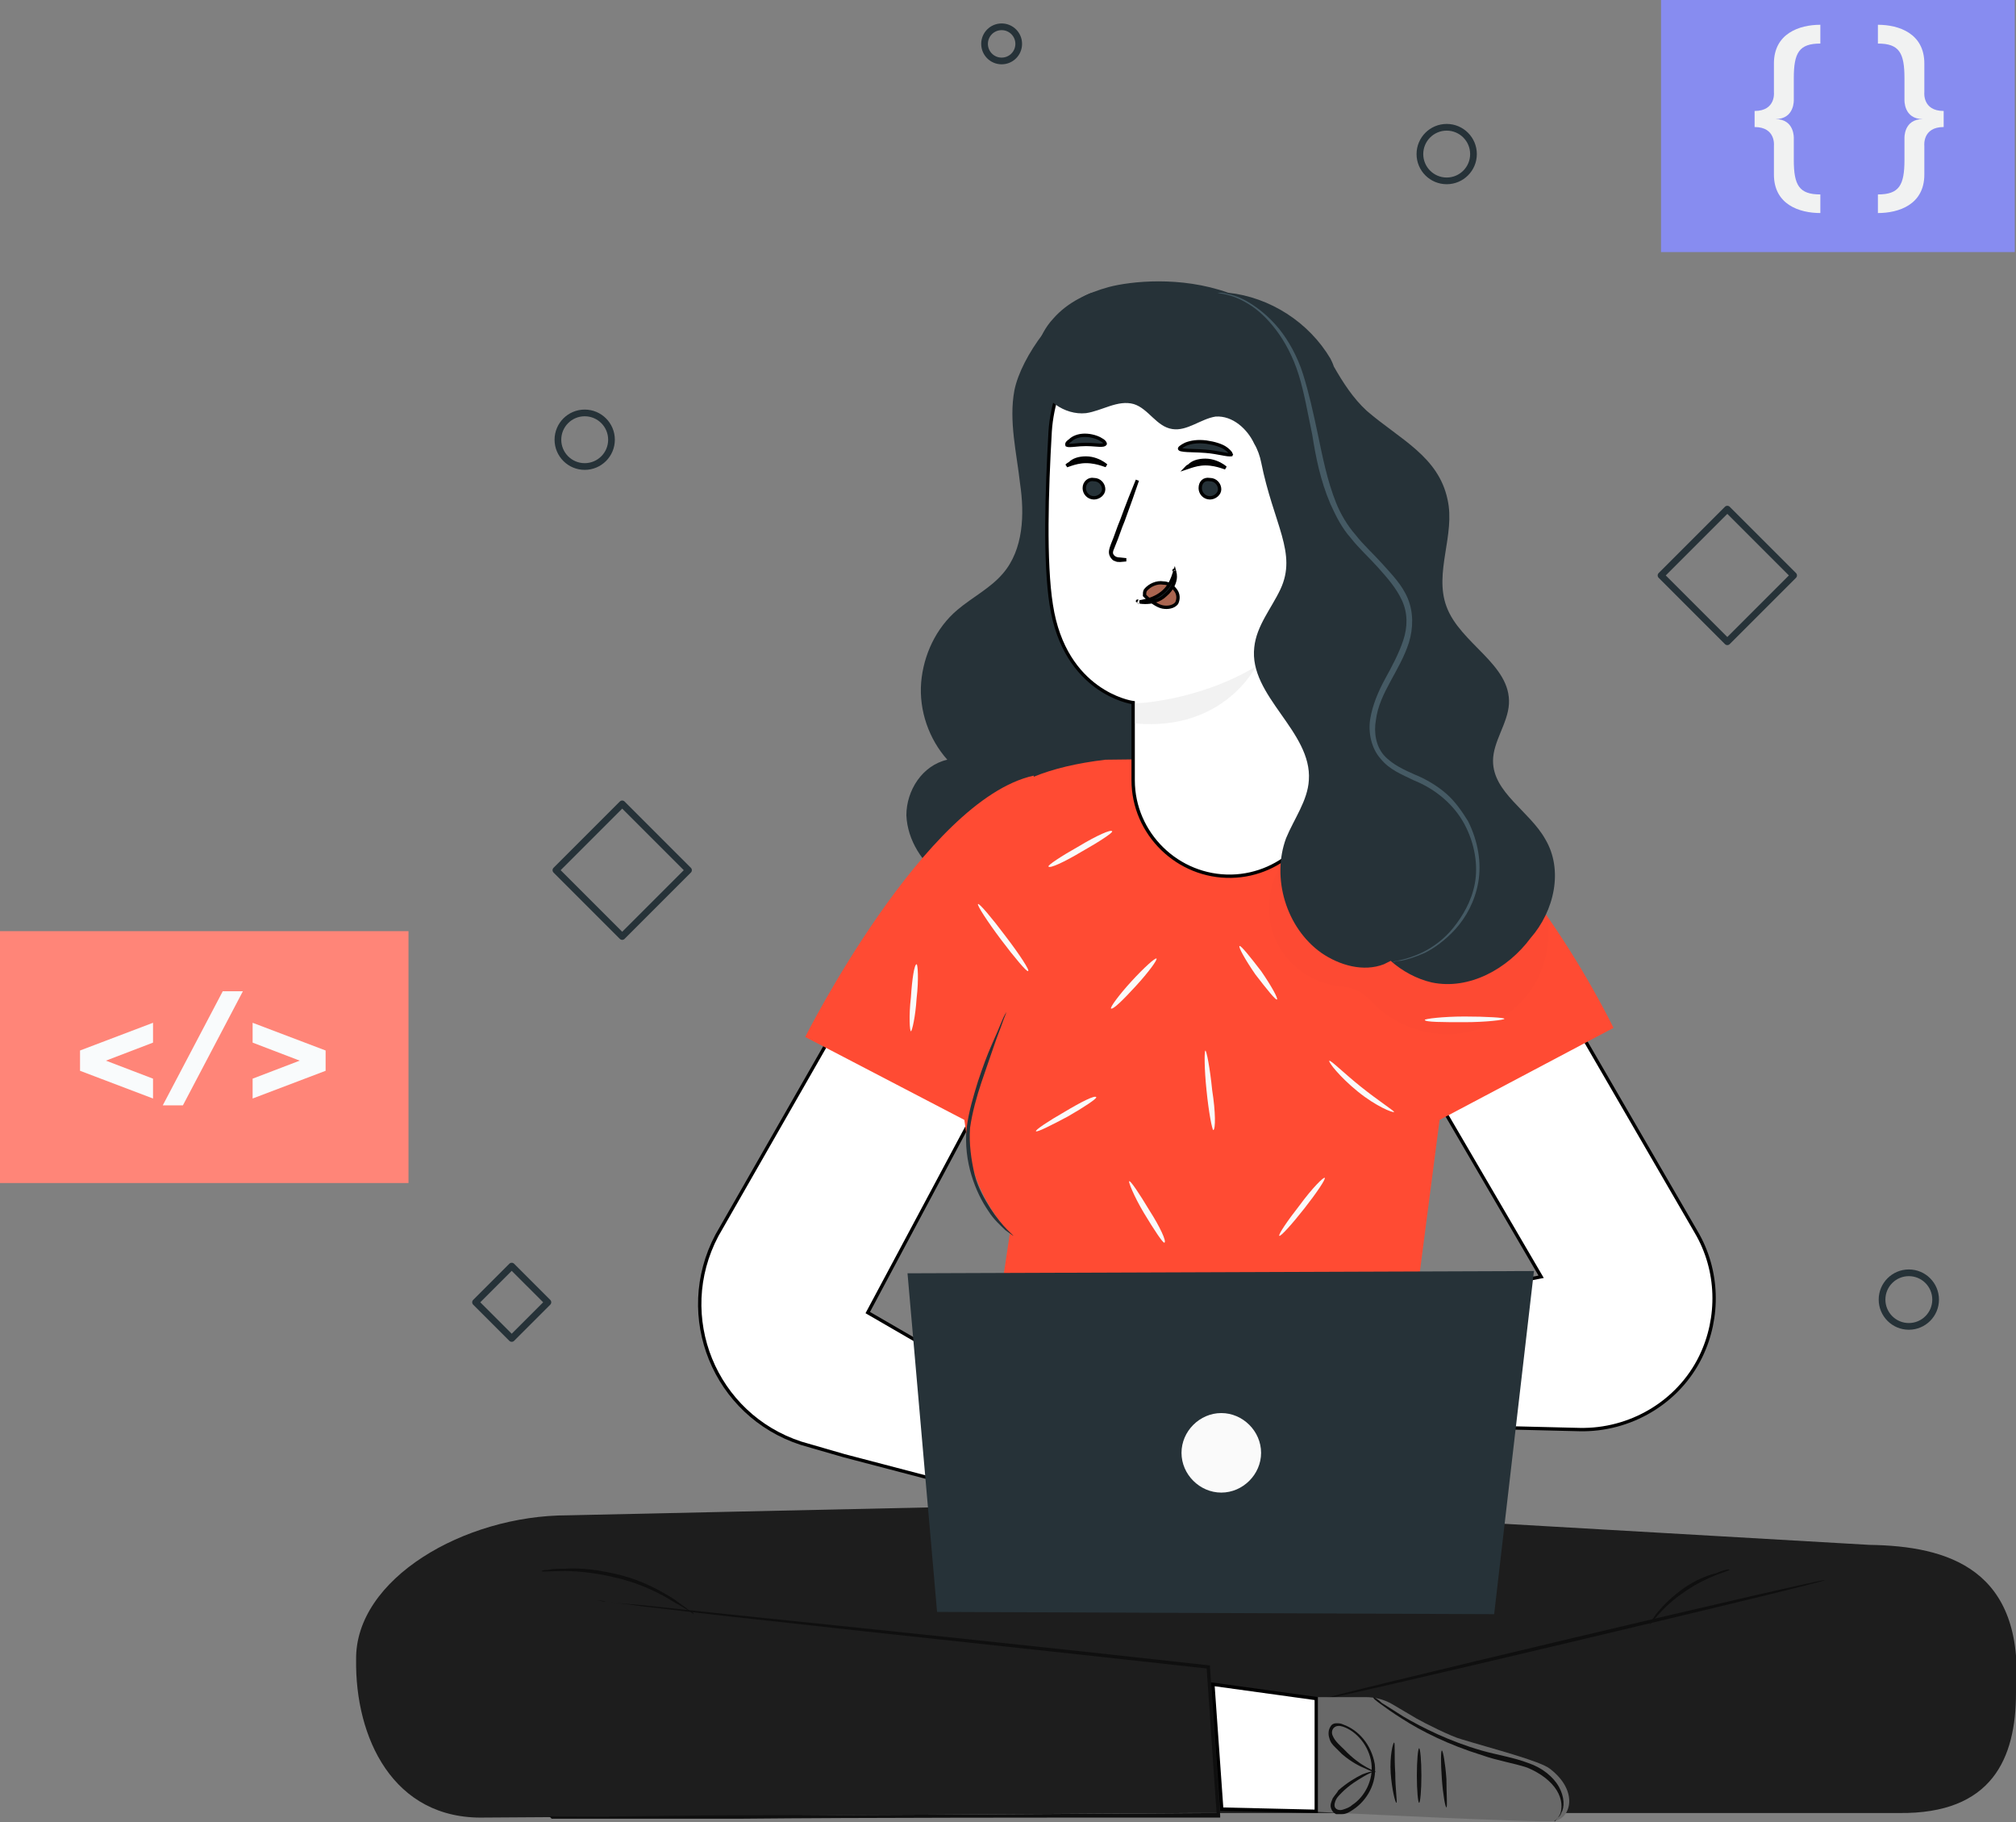 <svg width="301" height="272" viewBox="0 0 301 272" fill="none" xmlns="http://www.w3.org/2000/svg">
<rect x="0" y="0" width="301" height="272" fill="#808080" stroke="none"/>
<g clip-path="url(#clip0_47_1657)">
<path d="M279.103 230.614L193.89 225.695C193.381 224.507 193.041 223.829 193.041 223.829L169.956 224.338L162.487 223.829C162.487 223.829 162.317 223.998 162.147 224.507L84.743 226.203C69.296 226.203 53 235.702 53.17 247.745C53 259.279 58.602 271.661 72.351 271.321L177.934 270.643H283.516C297.435 270.813 301 262.501 301 252.664C302.358 234.175 290.815 230.783 279.103 230.614Z" fill="#1D1D1D"/>
<path d="M82.026 271.152C82.026 271.152 82.196 271.152 82.536 271.152C82.875 271.152 83.384 271.152 84.063 271.152C85.421 271.152 87.288 271.152 89.835 271.152C94.927 271.152 102.056 270.982 111.053 270.982C129.046 270.982 153.999 270.813 182.007 270.643L181.668 270.982C181.498 268.608 181.328 266.233 181.158 263.689C180.819 258.6 180.479 253.512 180.14 248.763L180.479 249.102C154.508 246.218 131.592 243.844 115.127 241.978C106.979 241.13 100.359 240.282 95.776 239.773C93.569 239.434 91.702 239.264 90.514 239.094C90.004 239.094 89.495 238.925 89.156 238.925C88.816 238.925 88.647 238.925 88.647 238.925C88.647 238.925 88.816 238.925 89.156 238.925C89.495 238.925 90.004 238.925 90.514 239.094C91.702 239.264 93.569 239.434 95.776 239.603C100.359 240.112 106.979 240.791 115.127 241.639C131.592 243.335 154.508 245.709 180.479 248.593H180.649V248.763C180.989 253.512 181.328 258.6 181.668 263.689C181.837 266.233 182.007 268.608 182.177 270.982V271.322H181.837C153.999 271.322 129.046 271.322 110.883 271.491C101.887 271.491 94.588 271.491 89.665 271.491C87.119 271.491 85.252 271.491 83.894 271.491C83.215 271.491 82.705 271.491 82.366 271.491C82.196 271.322 82.026 271.152 82.026 271.152Z" fill="#0F0F0F"/>
<path d="M103.584 240.96C103.584 240.96 102.396 240.112 100.529 239.094C98.662 237.907 95.946 236.55 92.721 235.702C89.496 234.854 86.44 234.515 84.403 234.515C82.196 234.515 80.838 234.684 80.838 234.515C80.838 234.515 81.178 234.345 81.857 234.345C82.536 234.175 83.385 234.175 84.403 234.175C86.61 234.006 89.665 234.345 92.89 235.193C96.116 236.041 98.832 237.568 100.699 238.755C101.547 239.434 102.396 239.942 102.736 240.282C103.415 240.621 103.584 240.791 103.584 240.96Z" fill="#0F0F0F"/>
<path d="M272.482 235.872C272.482 236.041 255.678 240.112 234.968 245.031C214.259 249.95 197.454 253.851 197.285 253.682C197.285 253.512 214.09 249.441 234.799 244.522C255.508 239.603 272.482 235.702 272.482 235.872Z" fill="#0F0F0F"/>
<path d="M258.224 234.345C258.224 234.515 254.998 235.193 251.603 237.568C248.209 239.773 246.341 242.656 246.341 242.487C246.341 242.487 246.681 241.639 247.53 240.621C248.378 239.603 249.736 238.246 251.434 237.059C253.131 235.872 254.829 235.193 256.187 234.854C257.375 234.345 258.224 234.175 258.224 234.345Z" fill="#0F0F0F"/>
<path d="M182.411 270.059L181.09 251.427L196.526 253.56V270.387L182.411 270.059Z" fill="white" stroke="black" stroke-width="0.5"/>
<path d="M196.776 253.342H203.905C205.263 253.342 206.621 253.682 207.809 254.36L211.544 256.565C212.732 257.243 216.806 259.279 218.164 259.618C222.577 260.975 229.876 262.841 231.404 264.028C235.818 267.42 234.46 271.491 232.083 271.83C230.046 272.17 196.776 270.474 196.776 270.474V253.342Z" fill="#696969"/>
<path d="M208.488 269.117C208.319 269.117 207.809 267.081 207.64 264.707C207.47 262.162 207.979 260.127 208.149 260.127C208.319 260.127 208.149 262.162 208.319 264.707C208.319 267.081 208.658 269.117 208.488 269.117Z" fill="#0F0F0F"/>
<path d="M211.883 269.117C211.714 269.117 211.544 267.251 211.544 265.046C211.544 262.841 211.714 260.975 211.883 260.975C212.053 260.975 212.223 262.841 212.223 265.046C212.223 267.251 212.053 269.117 211.883 269.117Z" fill="#0F0F0F"/>
<path d="M215.957 269.795C215.787 269.795 215.448 267.929 215.278 265.555C215.108 263.18 215.108 261.314 215.278 261.314C215.448 261.314 215.787 263.18 215.957 265.555C215.957 267.76 216.127 269.795 215.957 269.795Z" fill="#0F0F0F"/>
<path d="M205.433 264.537C205.433 264.537 204.924 264.537 203.905 264.028C203.056 263.689 201.699 263.01 200.341 261.823C200.001 261.484 199.662 261.145 199.322 260.805C198.983 260.466 198.643 260.127 198.473 259.448C198.304 258.94 198.304 258.261 198.643 257.752C198.813 257.413 199.152 257.243 199.492 257.243C199.831 257.243 200.171 257.243 200.51 257.413C202.887 258.261 204.754 260.466 205.263 263.35C205.603 266.233 204.075 268.777 202.038 270.134C201.529 270.473 201.02 270.813 200.341 270.813C200.001 270.813 199.662 270.813 199.492 270.813C199.152 270.643 198.983 270.473 198.813 270.134C198.473 269.456 198.813 268.947 198.983 268.438C199.322 267.929 199.662 267.59 199.831 267.251C201.189 266.063 202.377 265.385 203.396 264.876C204.245 264.537 204.924 264.367 204.924 264.537C204.924 264.537 204.414 264.707 203.566 265.215C202.717 265.724 201.529 266.403 200.341 267.59C200.001 267.929 199.662 268.268 199.492 268.608C199.322 268.947 199.152 269.456 199.322 269.795C199.492 270.134 200.001 270.304 200.51 270.134C201.02 269.965 201.529 269.795 201.868 269.456C203.735 268.268 205.093 265.724 204.754 263.18C204.414 260.636 202.547 258.431 200.51 257.752C200.001 257.583 199.492 257.583 199.152 257.922C198.813 258.261 198.813 258.77 198.983 259.109C199.322 259.957 200.171 260.636 200.68 261.145C203.226 263.858 205.433 264.367 205.433 264.537Z" fill="#0F0F0F"/>
<path d="M232.083 271.83C232.083 271.83 232.592 271.491 232.931 270.813C233.271 269.965 233.271 268.608 232.422 267.251C231.573 265.894 230.046 264.707 228.009 263.859C225.972 263.18 223.595 262.841 221.219 261.993C216.296 260.466 212.222 258.431 209.337 256.565C207.979 255.717 206.79 254.869 206.111 254.36C205.432 253.851 204.923 253.512 205.093 253.342C205.093 253.342 205.602 253.512 206.281 254.19C207.13 254.699 208.148 255.378 209.506 256.226C212.392 257.922 216.466 259.957 221.219 261.314C223.595 261.993 225.972 262.332 228.179 263.18C230.215 263.858 231.913 265.215 232.762 266.742C233.61 268.269 233.61 269.795 233.101 270.643C232.931 271.152 232.592 271.322 232.422 271.491C232.252 271.83 232.083 272 232.083 271.83Z" fill="#0F0F0F"/>
<path d="M162.996 43.696C158.073 45.562 152.472 53.195 151.453 58.283C150.604 62.863 151.793 67.612 152.302 72.192C152.981 76.771 152.811 82.029 149.756 85.591C147.888 87.796 145.172 89.153 142.966 91.019C139.741 93.733 137.873 97.804 137.534 101.875C137.194 106.115 138.722 110.355 141.438 113.408C137.704 114.257 135.327 117.988 135.327 121.72C135.497 125.451 137.704 128.844 140.759 131.049C143.814 133.254 147.549 134.271 151.114 135.119C155.018 135.798 159.092 136.137 162.826 134.78C167.24 133.254 170.465 129.522 173.86 126.469C178.103 122.737 183.026 119.515 186.081 114.765C189.646 109.168 190.155 102.214 190.155 95.599C190.155 82.029 188.288 68.63 185.063 55.4" fill="#263238"/>
<path d="M229.922 190.288L205.272 148.112L226.214 137.317L253.254 183.925L253.255 183.926C256.606 189.619 256.775 196.654 253.925 202.518C250.574 209.38 243.367 213.57 235.822 213.402L194.63 212.39L193.477 197.741L229.754 190.66L230.1 190.592L229.922 190.288Z" fill="white" stroke="black" stroke-width="0.5"/>
<path d="M129.675 195.724L129.561 195.937L129.77 196.058L164.772 216.334L163.957 227.242L126.06 217.313L126.054 217.311L119.614 215.448C106.694 211.254 100.655 196.502 107.029 184.429L133.898 137.486L155.017 148.287L129.675 195.724Z" fill="white" stroke="black" stroke-width="0.5"/>
<path d="M214.938 167.177L240.91 153.438C240.91 153.438 236.496 144.279 229.706 134.95C221.559 123.755 209.167 115.953 194.908 113.069L165.033 113.409C160.789 113.917 157.225 114.765 154.339 115.953V115.783C138.043 119.345 120.22 154.795 120.22 154.795L143.984 167.177L144.494 170.909C145.173 175.827 147.379 180.407 150.774 184.139L143.984 229.426L220.88 230.783L210.864 198.556L214.938 167.177Z" fill="#FF4B33"/>
<path d="M151.283 184.478C151.283 184.478 150.774 184.139 150.095 183.63C149.416 182.951 148.398 182.103 147.549 180.746C145.682 178.033 143.815 173.453 144.324 168.364C144.663 165.82 145.342 163.615 146.021 161.41C146.7 159.375 147.379 157.509 148.058 155.982C148.737 154.456 149.246 153.268 149.586 152.42C149.925 151.572 150.265 151.063 150.265 151.063C150.265 151.063 150.095 151.572 149.756 152.42C149.416 153.438 148.907 154.625 148.398 156.152C147.888 157.679 147.209 159.544 146.531 161.58C145.852 163.615 145.173 165.99 144.833 168.364C144.663 170.739 145.003 173.114 145.512 175.319C146.021 177.354 147.04 179.05 147.888 180.407C149.756 183.291 151.453 184.478 151.283 184.478Z" fill="#263238"/>
<path d="M153.49 144.957C153.32 145.127 151.453 142.922 149.416 140.208C147.379 137.494 145.851 135.119 146.021 134.95C146.191 134.78 148.058 136.985 150.095 139.699C152.302 142.583 153.83 144.957 153.49 144.957Z" fill="#FAFAFA"/>
<path d="M166.051 124.094C166.221 124.264 164.184 125.621 161.468 127.148C158.922 128.674 156.715 129.692 156.546 129.353C156.376 129.183 158.413 127.826 161.129 126.299C163.675 124.773 165.882 123.755 166.051 124.094Z" fill="#FAFAFA"/>
<path d="M136.006 153.947C135.836 153.947 135.667 151.742 136.006 148.858C136.176 146.144 136.515 143.939 136.855 143.939C137.025 143.939 137.194 146.144 136.855 149.028C136.685 151.742 136.176 153.947 136.006 153.947Z" fill="#FAFAFA"/>
<path d="M163.674 163.785C163.844 163.954 161.807 165.311 159.431 166.668C156.885 168.025 154.848 169.043 154.678 168.873C154.508 168.703 156.545 167.347 158.922 165.99C161.468 164.463 163.505 163.445 163.674 163.785Z" fill="#FAFAFA"/>
<path d="M172.671 143.091C172.841 143.261 171.483 145.127 169.616 147.162C167.749 149.198 166.221 150.724 165.882 150.555C165.712 150.385 167.07 148.519 168.937 146.484C170.804 144.448 172.502 142.922 172.671 143.091Z" fill="#FAFAFA"/>
<path d="M190.664 149.198C190.495 149.367 189.137 147.671 187.439 145.466C185.912 143.261 184.893 141.395 185.063 141.226C185.233 141.056 186.591 142.752 188.288 144.957C189.816 147.162 190.834 149.028 190.664 149.198Z" fill="#FAFAFA"/>
<path d="M181.159 168.703C180.989 168.703 180.48 166.159 180.141 162.767C179.801 159.544 179.801 156.83 179.971 156.83C180.141 156.83 180.65 159.375 180.989 162.767C181.499 165.99 181.499 168.534 181.159 168.703Z" fill="#FAFAFA"/>
<path d="M173.859 185.496C173.69 185.665 172.332 183.63 170.804 181.086C169.276 178.541 168.427 176.336 168.597 176.336C168.767 176.167 170.125 178.202 171.653 180.746C173.18 183.121 174.199 185.326 173.859 185.496Z" fill="#FAFAFA"/>
<path d="M197.793 175.828C197.963 175.997 196.605 178.033 194.738 180.407C192.871 182.782 191.173 184.648 191.004 184.478C190.834 184.308 192.192 182.273 194.059 179.898C195.926 177.354 197.624 175.658 197.793 175.828Z" fill="#FAFAFA"/>
<path d="M208.148 165.99C207.978 166.159 205.432 165.142 202.716 162.937C200 160.732 198.303 158.527 198.473 158.357C198.642 158.187 200.679 160.223 203.226 162.258C205.772 164.294 208.148 165.82 208.148 165.99Z" fill="#FAFAFA"/>
<path d="M224.614 152.081C224.614 152.251 221.898 152.59 218.673 152.59C215.447 152.59 212.731 152.59 212.731 152.251C212.731 152.081 215.447 151.742 218.673 151.742C221.898 151.742 224.614 151.912 224.614 152.081Z" fill="#FAFAFA"/>
<g opacity="0.3">
<g opacity="0.3">
<g opacity="0.3">
<path opacity="0.3" d="M228.857 130.879C231.573 135.12 231.912 140.547 230.045 145.127C228.178 149.707 223.765 153.099 219.012 154.117C214.089 155.134 208.827 153.438 205.262 150.046C204.413 149.198 203.734 148.35 202.546 147.841C201.528 147.332 200.339 147.332 199.321 147.162C195.417 146.484 191.852 143.77 190.324 140.038C188.797 136.307 189.306 131.897 191.513 128.674L228.857 130.879Z" fill="black"/>
</g>
</g>
</g>
<path d="M139.91 240.621L135.497 190.075L229.027 189.736L223.086 240.96L139.91 240.621Z" fill="#263238"/>
<path d="M188.288 216.875C188.288 220.097 185.572 222.811 182.346 222.811C179.121 222.811 176.405 220.097 176.405 216.875C176.405 213.652 179.121 210.938 182.346 210.938C185.572 210.938 188.288 213.652 188.288 216.875Z" fill="#FAFAFA"/>
<path d="M197.883 116.628V116.631C197.883 124.294 191.545 130.632 183.869 130.799C175.861 130.965 169.187 124.462 169.187 116.462V116.425V116.388V116.351V116.315V116.278V116.241V116.205V116.168V116.132V116.095V116.059V116.022V115.986V115.95V115.913V115.877V115.841V115.804V115.768V115.732V115.696V115.659V115.623V115.587V115.551V115.515V115.479V115.443V115.407V115.371V115.336V115.3V115.264V115.228V115.192V115.157V115.121V115.085V115.05V115.014V114.979V114.943V114.908V114.872V114.837V114.802V114.766V114.731V114.696V114.661V114.625V114.59V114.555V114.52V114.485V114.45V114.415V114.38V114.345V114.31V114.276V114.241V114.206V114.171V114.137V114.102V114.068V114.033V113.999V113.964V113.93V113.895V113.861V113.827V113.792V113.758V113.724V113.69V113.656V113.622V113.588V113.554V113.52V113.486V113.452V113.418V113.384V113.351V113.317V113.283V113.25V113.216V113.183V113.149V113.116V113.082V113.049V113.016V112.983V112.949V112.916V112.883V112.85V112.817V112.784V112.751V112.718V112.685V112.652V112.62V112.587V112.554V112.522V112.489V112.457V112.424V112.392V112.359V112.327V112.295V112.263V112.23V112.198V112.166V112.134V112.102V112.07V112.038V112.006V111.975V111.943V111.911V111.88V111.848V111.816V111.785V111.754V111.722V111.691V111.66V111.628V111.597V111.566V111.535V111.504V111.473V111.442V111.411V111.38V111.35V111.319V111.288V111.258V111.227V111.197V111.166V111.136V111.105V111.075V111.045V111.015V110.985V110.955V110.925V110.895V110.865V110.835V110.805V110.775V110.746V110.716V110.687V110.657V110.628V110.598V110.569V110.54V110.511V110.481V110.452V110.423V110.394V110.365V110.337V110.308V110.279V110.25V110.222V110.193V110.165V110.136V110.108V110.08V110.051V110.023V109.995V109.967V109.939V109.911V109.883V109.855V109.828V109.8V109.772V109.745V109.717V109.69V109.662V109.635V109.608V109.581V109.554V109.526V109.499V109.473V109.446V109.419V109.392V109.365V109.339V109.312V109.286V109.259V109.233V109.207V109.181V109.154V109.128V109.102V109.076V109.051V109.025V108.999V108.973V108.948V108.922V108.897V108.871V108.846V108.821V108.796V108.77V108.745V108.72V108.695V108.671V108.646V108.621V108.596V108.572V108.547V108.523V108.499V108.474V108.45V108.426V108.402V108.378V108.354V108.33V108.306V108.283V108.259V108.236V108.212V108.189V108.165V108.142V108.119V108.096V108.073V108.05V108.027V108.004V107.981V107.959V107.936V107.913V107.891V107.869V107.846V107.824V107.802V107.78V107.758V107.736V107.714V107.693V107.671V107.649V107.628V107.606V107.585V107.564V107.542V107.521V107.5V107.479V107.458V107.438V107.417V107.396V107.376V107.355V107.335V107.314V107.294V107.274V107.254V107.234V107.214V107.194V107.174V107.155V107.135V107.116V107.096V107.077V107.057V107.038V107.019V107V106.981V106.962V106.944V106.925V106.906V106.888V106.869V106.851V106.833V106.815V106.796V106.778V106.761V106.743V106.725V106.707V106.69V106.672V106.655V106.637V106.62V106.603V106.586V106.569V106.552V106.535V106.519V106.502V106.485V106.469V106.453V106.436V106.42V106.404V106.388V106.372V106.356V106.341V106.325V106.309V106.294V106.279V106.263V106.248V106.233V106.218V106.203V106.188V106.174V106.159V106.144V106.13V106.116V106.101V106.087V106.073V106.059V106.045V106.031V106.018V106.004V105.99V105.977V105.964V105.95V105.937V105.924V105.911V105.898V105.886V105.873V105.86V105.848V105.836V105.823V105.811V105.799V105.787V105.775V105.763V105.752V105.74V105.728V105.717V105.706V105.694V105.683V105.672V105.661V105.651V105.64V105.629V105.619V105.608V105.598V105.588V105.578V105.568V105.558V105.548V105.538V105.528V105.519V105.509V105.5V105.491V105.482V105.473V105.464V105.455V105.446V105.438V105.429V105.421V105.413V105.404V105.396V105.388V105.38V105.373V105.365V105.357V105.35V105.343V105.335V105.328V105.321V105.314V105.307V105.301V105.294V105.288V105.281V105.275V105.269V105.263V105.257V105.251V105.245V105.239V105.234V105.228V105.223V105.218V105.213V105.208V105.203V105.198V105.193V105.189V105.184V105.18V105.176V105.171V105.167V105.163V105.16V105.156V105.152V105.149V105.146V105.142V105.139V105.136V105.133V105.13V105.128V105.125V105.123V105.12V105.118V105.116V105.114V105.112V105.11V105.109V105.107V105.106V105.104V105.103V105.102V105.101V105.1V105.099V105.099V105.098V105.098V105.098V105.097V104.882L168.974 104.85L168.974 104.85L168.974 104.85L168.973 104.85L168.969 104.849L168.95 104.846C168.932 104.843 168.905 104.838 168.869 104.831C168.798 104.818 168.691 104.796 168.554 104.763C168.279 104.697 167.881 104.588 167.397 104.416C166.429 104.073 165.114 103.479 163.737 102.478C160.988 100.48 157.97 96.849 156.962 90.303L156.962 90.302C155.949 83.888 156.285 73.229 156.795 64.404C157.047 60.461 158.476 56.097 160.802 52.831C163.124 49.569 166.308 47.441 170.081 47.844L194.678 53.946L194.691 53.949L194.703 53.951C196.952 54.272 198.562 56.197 198.562 58.451C198.562 58.452 198.562 58.452 198.562 58.453L197.883 116.628Z" fill="white" stroke="black" stroke-width="0.5"/>
<path d="M163.286 71.589L163.31 71.594H163.335C164.199 71.594 164.782 72.313 164.782 73.04C164.782 73.377 164.613 73.694 164.338 73.932C164.062 74.171 163.695 74.316 163.335 74.316C162.47 74.316 161.887 73.597 161.887 72.87C161.887 71.996 162.605 71.453 163.286 71.589Z" fill="#263238" stroke="black" stroke-width="0.5"/>
<path d="M159.501 69.436C159.412 69.467 159.332 69.495 159.259 69.52C159.356 69.415 159.504 69.297 159.712 69.193L159.749 69.174L159.777 69.146C160.226 68.697 161.003 68.371 162.147 68.371C163.268 68.371 164.239 68.854 164.724 69.177C164.9 69.294 165.046 69.406 165.154 69.504C165.098 69.485 165.036 69.464 164.967 69.441L164.966 69.44C164.846 69.399 164.708 69.352 164.557 69.303C163.952 69.109 163.118 68.888 162.147 68.888C161.258 68.888 160.464 69.11 159.882 69.304C159.736 69.353 159.611 69.397 159.501 69.436Z" fill="#263238" stroke="black" stroke-width="0.5"/>
<path d="M180.609 71.59L180.629 71.594H180.65C181.514 71.594 182.097 72.313 182.097 73.04C182.097 73.377 181.928 73.694 181.653 73.932C181.377 74.171 181.01 74.316 180.65 74.316C179.785 74.316 179.202 73.597 179.202 72.87C179.202 72.416 179.353 72.064 179.589 71.845C179.822 71.629 180.165 71.516 180.609 71.59Z" fill="#263238" stroke="black" stroke-width="0.5"/>
<path d="M177.325 69.775C177.236 69.807 177.156 69.835 177.083 69.859C177.18 69.754 177.328 69.636 177.536 69.532L177.572 69.514L177.601 69.485C178.05 69.036 178.827 68.71 179.97 68.71C181.092 68.71 182.062 69.193 182.548 69.516C182.724 69.633 182.87 69.745 182.978 69.844C182.921 69.825 182.859 69.803 182.791 69.78L182.79 69.78C182.67 69.738 182.532 69.691 182.381 69.643C181.776 69.448 180.941 69.228 179.97 69.228C179.082 69.228 178.288 69.45 177.706 69.644C177.56 69.692 177.435 69.736 177.325 69.775Z" fill="#263238" stroke="black" stroke-width="0.5"/>
<path d="M166.331 81.253L166.327 81.262L166.323 81.272C166.284 81.389 166.235 81.508 166.182 81.632C166.176 81.647 166.169 81.661 166.163 81.676C166.117 81.784 166.068 81.898 166.028 82.008C165.943 82.241 165.861 82.547 165.997 82.82L166.219 82.709L165.997 82.82C166.222 83.27 166.667 83.464 167.227 83.467C167.555 83.5 167.863 83.532 168.147 83.565C167.862 83.587 167.554 83.613 167.227 83.645C167.06 83.645 166.957 83.644 166.856 83.628C166.759 83.611 166.656 83.579 166.502 83.502L166.45 83.476H166.406C166.4 83.473 166.389 83.468 166.371 83.457C166.332 83.432 166.283 83.392 166.228 83.337C166.118 83.227 166.007 83.079 165.935 82.935C165.798 82.662 165.794 82.383 165.851 82.1C165.893 81.889 165.963 81.697 166.033 81.503C166.061 81.426 166.089 81.349 166.115 81.271C166.371 80.673 166.584 80.076 166.795 79.488L166.796 79.485C167.008 78.89 167.218 78.303 167.469 77.718L167.469 77.718L167.474 77.706C168.335 75.359 169.16 73.265 169.815 71.693C169.274 73.294 168.532 75.39 167.686 77.697C167.429 78.296 167.216 78.893 167.005 79.483L167.004 79.486C166.791 80.081 166.582 80.667 166.331 81.253Z" fill="#263238" stroke="black" stroke-width="0.5"/>
<path d="M169.5 105C169.5 105 178.674 104.758 187.5 99.5C187.5 99.5 182.741 109.187 169.5 108V105Z" fill="#F2F2F2"/>
<path d="M173.649 87.025L173.67 87.029H173.69C174.428 87.029 175.042 87.469 175.527 88.116C175.967 88.701 175.976 89.436 175.683 90.038C175.252 90.592 174.366 90.763 173.569 90.604C173.189 90.528 172.795 90.335 172.402 90.087C172.069 89.877 171.752 89.638 171.453 89.412C171.404 89.375 171.356 89.339 171.308 89.303L170.885 88.88C170.885 88.681 170.888 88.556 170.903 88.447C170.919 88.337 170.949 88.24 171.016 88.102C171.649 87.328 172.739 86.874 173.649 87.025Z" fill="#AA6550" stroke="black" stroke-width="0.5"/>
<path d="M174.039 88.791L174.03 88.799L174.022 88.807C173.074 89.754 171.799 89.921 170.974 89.921C170.636 89.921 170.362 89.893 170.161 89.852C170.225 89.838 170.295 89.824 170.373 89.808C170.382 89.806 170.391 89.804 170.4 89.802C170.549 89.772 170.719 89.737 170.904 89.693C171.64 89.52 172.616 89.213 173.506 88.5C174.404 87.782 174.849 86.888 175.112 86.188C175.193 85.971 175.263 85.755 175.32 85.579C175.347 85.496 175.371 85.421 175.391 85.36C175.441 85.542 175.477 85.8 175.477 86.1C175.477 86.865 175.008 87.985 174.039 88.791ZM169.831 89.736C169.831 89.736 169.832 89.737 169.834 89.739C169.831 89.737 169.83 89.736 169.831 89.736ZM169.813 89.951C169.811 89.952 169.81 89.953 169.81 89.953C169.81 89.953 169.811 89.952 169.813 89.951ZM175.495 85.119C175.495 85.119 175.494 85.121 175.492 85.123C175.494 85.12 175.495 85.119 175.495 85.119ZM175.298 85.134C175.295 85.131 175.294 85.13 175.294 85.13C175.294 85.129 175.295 85.13 175.298 85.134Z" fill="#263238" stroke="black" stroke-width="0.5"/>
<path d="M176.169 67.052C176.144 67.037 176.135 67.026 176.133 67.023L176.128 67.007L176.12 66.991C176.112 66.976 176.11 66.966 176.12 66.943C176.134 66.909 176.171 66.854 176.253 66.781C176.416 66.637 176.683 66.481 177.017 66.314C177.822 65.994 178.794 65.83 180.107 65.994C181.285 66.162 182.419 66.495 183.045 66.964C183.372 67.209 183.605 67.445 183.733 67.628C183.792 67.712 183.82 67.773 183.832 67.81L183.826 67.816L183.811 67.861C183.81 67.861 183.81 67.861 183.809 67.861C183.786 67.872 183.735 67.885 183.64 67.887C183.451 67.891 183.178 67.854 182.814 67.79C182.675 67.765 182.525 67.737 182.364 67.707C181.709 67.585 180.889 67.432 179.99 67.363C179.35 67.309 178.711 67.289 178.148 67.271C177.817 67.26 177.512 67.25 177.247 67.235C176.877 67.214 176.585 67.183 176.379 67.131C176.276 67.105 176.209 67.077 176.169 67.052ZM176.133 67.022C176.132 67.022 176.132 67.022 176.132 67.022L176.133 67.022Z" fill="#263238" stroke="black" stroke-width="0.5"/>
<path d="M165.014 66.25C165.014 66.254 165.014 66.257 165.013 66.26L165.008 66.265L164.994 66.286C164.959 66.34 164.891 66.389 164.744 66.422C164.593 66.454 164.391 66.461 164.13 66.451C163.955 66.444 163.749 66.428 163.524 66.411C163.115 66.38 162.638 66.344 162.147 66.344C161.551 66.344 161 66.395 160.543 66.438C160.404 66.451 160.274 66.463 160.154 66.472C159.889 66.493 159.679 66.502 159.519 66.488C159.397 66.478 159.33 66.456 159.295 66.437C159.267 66.356 159.273 66.281 159.315 66.197C159.372 66.084 159.501 65.943 159.739 65.785L159.76 65.771L159.777 65.753C160.23 65.301 161.01 64.978 161.977 64.978C162.952 64.978 163.921 65.306 164.385 65.615L164.398 65.624L164.412 65.631C164.716 65.783 164.886 65.963 164.963 66.101C165.001 66.171 165.013 66.222 165.014 66.25Z" fill="#263238" stroke="black" stroke-width="0.5"/>
<path d="M230.725 125.282C228.348 121.041 222.917 118.327 222.917 113.578C222.917 110.695 225.123 107.981 225.293 105.097C225.633 99.161 217.994 96.108 215.957 90.51C214.09 85.422 217.315 79.825 216.127 74.566C214.769 68.121 208.997 65.577 204.075 61.336C202.038 59.471 200.51 57.096 199.152 54.721C198.982 54.212 198.813 53.873 198.643 53.534C195.418 48.106 189.646 44.375 183.366 43.696C176.236 41.152 168.767 42 165.542 42.848C162.487 43.696 159.431 45.053 157.225 47.597C155.018 49.972 153.999 53.534 154.848 56.587C155.697 59.64 158.922 62.015 162.147 61.675C164.524 61.336 166.9 59.64 169.277 60.319C171.483 60.997 172.672 63.711 175.048 64.05C177.255 64.389 179.292 62.524 181.498 62.184C184.045 62.015 186.251 64.05 187.27 66.255C187.779 67.103 188.118 68.121 188.288 68.969C190.155 78.298 193.72 82.538 191.174 87.966C189.816 90.85 187.609 93.394 187.27 96.617C186.421 103.91 195.927 109.168 195.418 116.462C195.248 119.515 193.211 122.229 192.023 125.112C189.816 131.049 192.023 138.512 197.285 142.243C200.001 144.109 203.565 145.127 206.621 143.94C206.96 143.77 207.3 143.6 207.639 143.431C209.337 144.957 211.544 146.145 213.75 146.653C219.352 147.841 225.123 144.618 228.518 140.038C232.083 135.968 233.441 129.861 230.725 125.282Z" fill="#263238"/>
<path d="M207.979 143.6C207.979 143.431 209.846 143.431 212.562 142.074C213.92 141.395 215.617 140.208 216.975 138.512C218.333 136.816 219.691 134.61 220.201 131.897C220.71 129.183 220.201 125.96 218.673 123.077C217.145 120.193 214.429 117.818 211.034 116.462C209.337 115.613 207.47 114.935 206.112 113.239C204.754 111.712 204.244 109.338 204.584 107.302C204.923 105.267 205.772 103.231 206.791 101.366C207.809 99.5 208.828 97.634 209.507 95.599C210.186 93.563 210.186 91.528 209.337 89.662C208.488 87.796 207.13 86.27 205.772 84.743C204.414 83.217 202.886 81.86 201.698 80.333C200.34 78.807 199.492 77.111 198.643 75.245C197.115 71.683 196.436 68.121 195.927 64.898C195.248 61.675 194.739 58.622 193.89 55.908C192.192 50.481 188.967 46.919 186.421 45.392C183.705 43.696 181.838 43.866 181.838 43.696C181.838 43.696 182.008 43.696 182.177 43.696C182.347 43.696 182.687 43.696 183.196 43.866C184.045 44.035 185.233 44.374 186.591 45.223C187.949 46.071 189.476 47.258 191.004 49.124C192.362 50.82 193.72 53.195 194.569 55.908C195.418 58.622 196.097 61.675 196.776 64.898C197.455 68.121 198.134 71.683 199.492 75.075C200.171 76.771 201.189 78.467 202.377 79.824C203.565 81.351 205.093 82.708 206.451 84.234C207.809 85.761 209.337 87.287 210.186 89.323C211.034 91.358 211.034 93.733 210.355 95.938C208.997 100.178 205.942 103.401 205.433 107.472C205.093 109.338 205.433 111.373 206.621 112.73C207.809 114.087 209.676 114.935 211.204 115.613C212.902 116.292 214.599 117.31 215.957 118.497C217.315 119.684 218.333 121.211 219.182 122.568C220.71 125.621 221.219 128.844 220.71 131.727C220.201 134.61 218.843 136.985 217.315 138.681C215.787 140.377 214.09 141.565 212.732 142.243C211.204 142.922 210.016 143.261 209.167 143.431C208.828 143.431 208.488 143.431 208.149 143.6C207.979 143.6 207.979 143.6 207.979 143.6Z" fill="#455A64"/>
<path d="M285 198C287.209 198 289 196.209 289 194C289 191.791 287.209 190 285 190C282.791 190 281 191.791 281 194C281 196.209 282.791 198 285 198Z" stroke="#263238" stroke-miterlimit="10" stroke-linecap="round" stroke-linejoin="round"/>
</g>
<path d="M152.1 6.55C152.1 5.14 150.96 4 149.55 4C148.14 4 147 5.14 147 6.55C147 7.96 148.14 9.1 149.55 9.1C150.96 9.1 152.1 7.96 152.1 6.55Z" stroke="#263238" stroke-miterlimit="10" stroke-linecap="round" stroke-linejoin="round"/>
<path d="M92.899 120L83 129.899L92.899 139.799L102.799 129.899L92.899 120Z" stroke="#263238" stroke-miterlimit="10" stroke-linecap="round" stroke-linejoin="round"/>
<path d="M257.899 76L248 85.899L257.899 95.799L267.799 85.899L257.899 76Z" stroke="#263238" stroke-miterlimit="10" stroke-linecap="round" stroke-linejoin="round"/>
<path d="M76.402 189L71 194.402L76.402 199.804L81.805 194.402L76.402 189Z" stroke="#263238" stroke-miterlimit="10" stroke-linecap="round" stroke-linejoin="round"/>
<path d="M87.3 69.64C89.509 69.64 91.3 67.849 91.3 65.64C91.3 63.431 89.509 61.64 87.3 61.64C85.091 61.64 83.3 63.431 83.3 65.64C83.3 67.849 85.091 69.64 87.3 69.64Z" stroke="#263238" stroke-miterlimit="10" stroke-linecap="round" stroke-linejoin="round"/>
<path d="M216 27C218.209 27 220 25.209 220 23C220 20.791 218.209 19 216 19C213.791 19 212 20.791 212 23C212 25.209 213.791 27 216 27Z" stroke="#263238" stroke-miterlimit="10" stroke-linecap="round" stroke-linejoin="round"/>
<path d="M60.99 139H0V176.6H60.99V139Z" fill="#FF8578"/>
<path d="M22.848 152.677L11.95 156.815V159.845L22.848 163.983V161.021L15.816 158.33L22.848 155.639V152.677ZM27.311 165H24.303L33.257 147.975H36.264L27.311 165ZM37.718 152.677V155.639L44.75 158.33L37.718 161.021V163.983L48.616 159.845V156.815L37.718 152.677Z" fill="#F9FBFC"/>
<path d="M300.82 0H248V37.63H300.82V0Z" fill="#878CF0"/>
<path d="M267.824 23.846V20.664C267.824 20.664 267.986 17.778 265.073 17.778C267.986 17.778 267.824 14.865 267.824 14.865V11.682C267.824 7.879 268.606 6.503 271.789 6.503V3.698C268.66 3.698 264.857 4.993 264.857 9.47V13.759C264.857 13.759 265.181 16.564 261.971 16.564V18.964C265.181 18.964 264.857 21.77 264.857 21.77V26.058C264.857 30.535 268.66 31.803 271.789 31.803V29.025C268.606 29.025 267.824 27.649 267.824 23.846ZM284.347 23.846C284.347 27.649 283.565 29.025 280.383 29.025V31.803C283.511 31.803 287.314 30.535 287.314 26.058V21.77C287.314 21.77 286.991 18.964 290.2 18.964V16.564C286.991 16.564 287.314 13.759 287.314 13.759V9.47C287.314 4.993 283.511 3.698 280.383 3.698V6.503C283.565 6.503 284.347 7.879 284.347 11.682V14.865C284.347 14.865 284.186 17.778 287.099 17.778C284.186 17.778 284.347 20.664 284.347 20.664V23.846Z" fill="#F1F2F2"/>
<defs>
<clipPath id="clip0_47_1657">
<rect width="248" height="230" fill="white" transform="translate(53 42)"/>
</clipPath>
</defs>
</svg>
